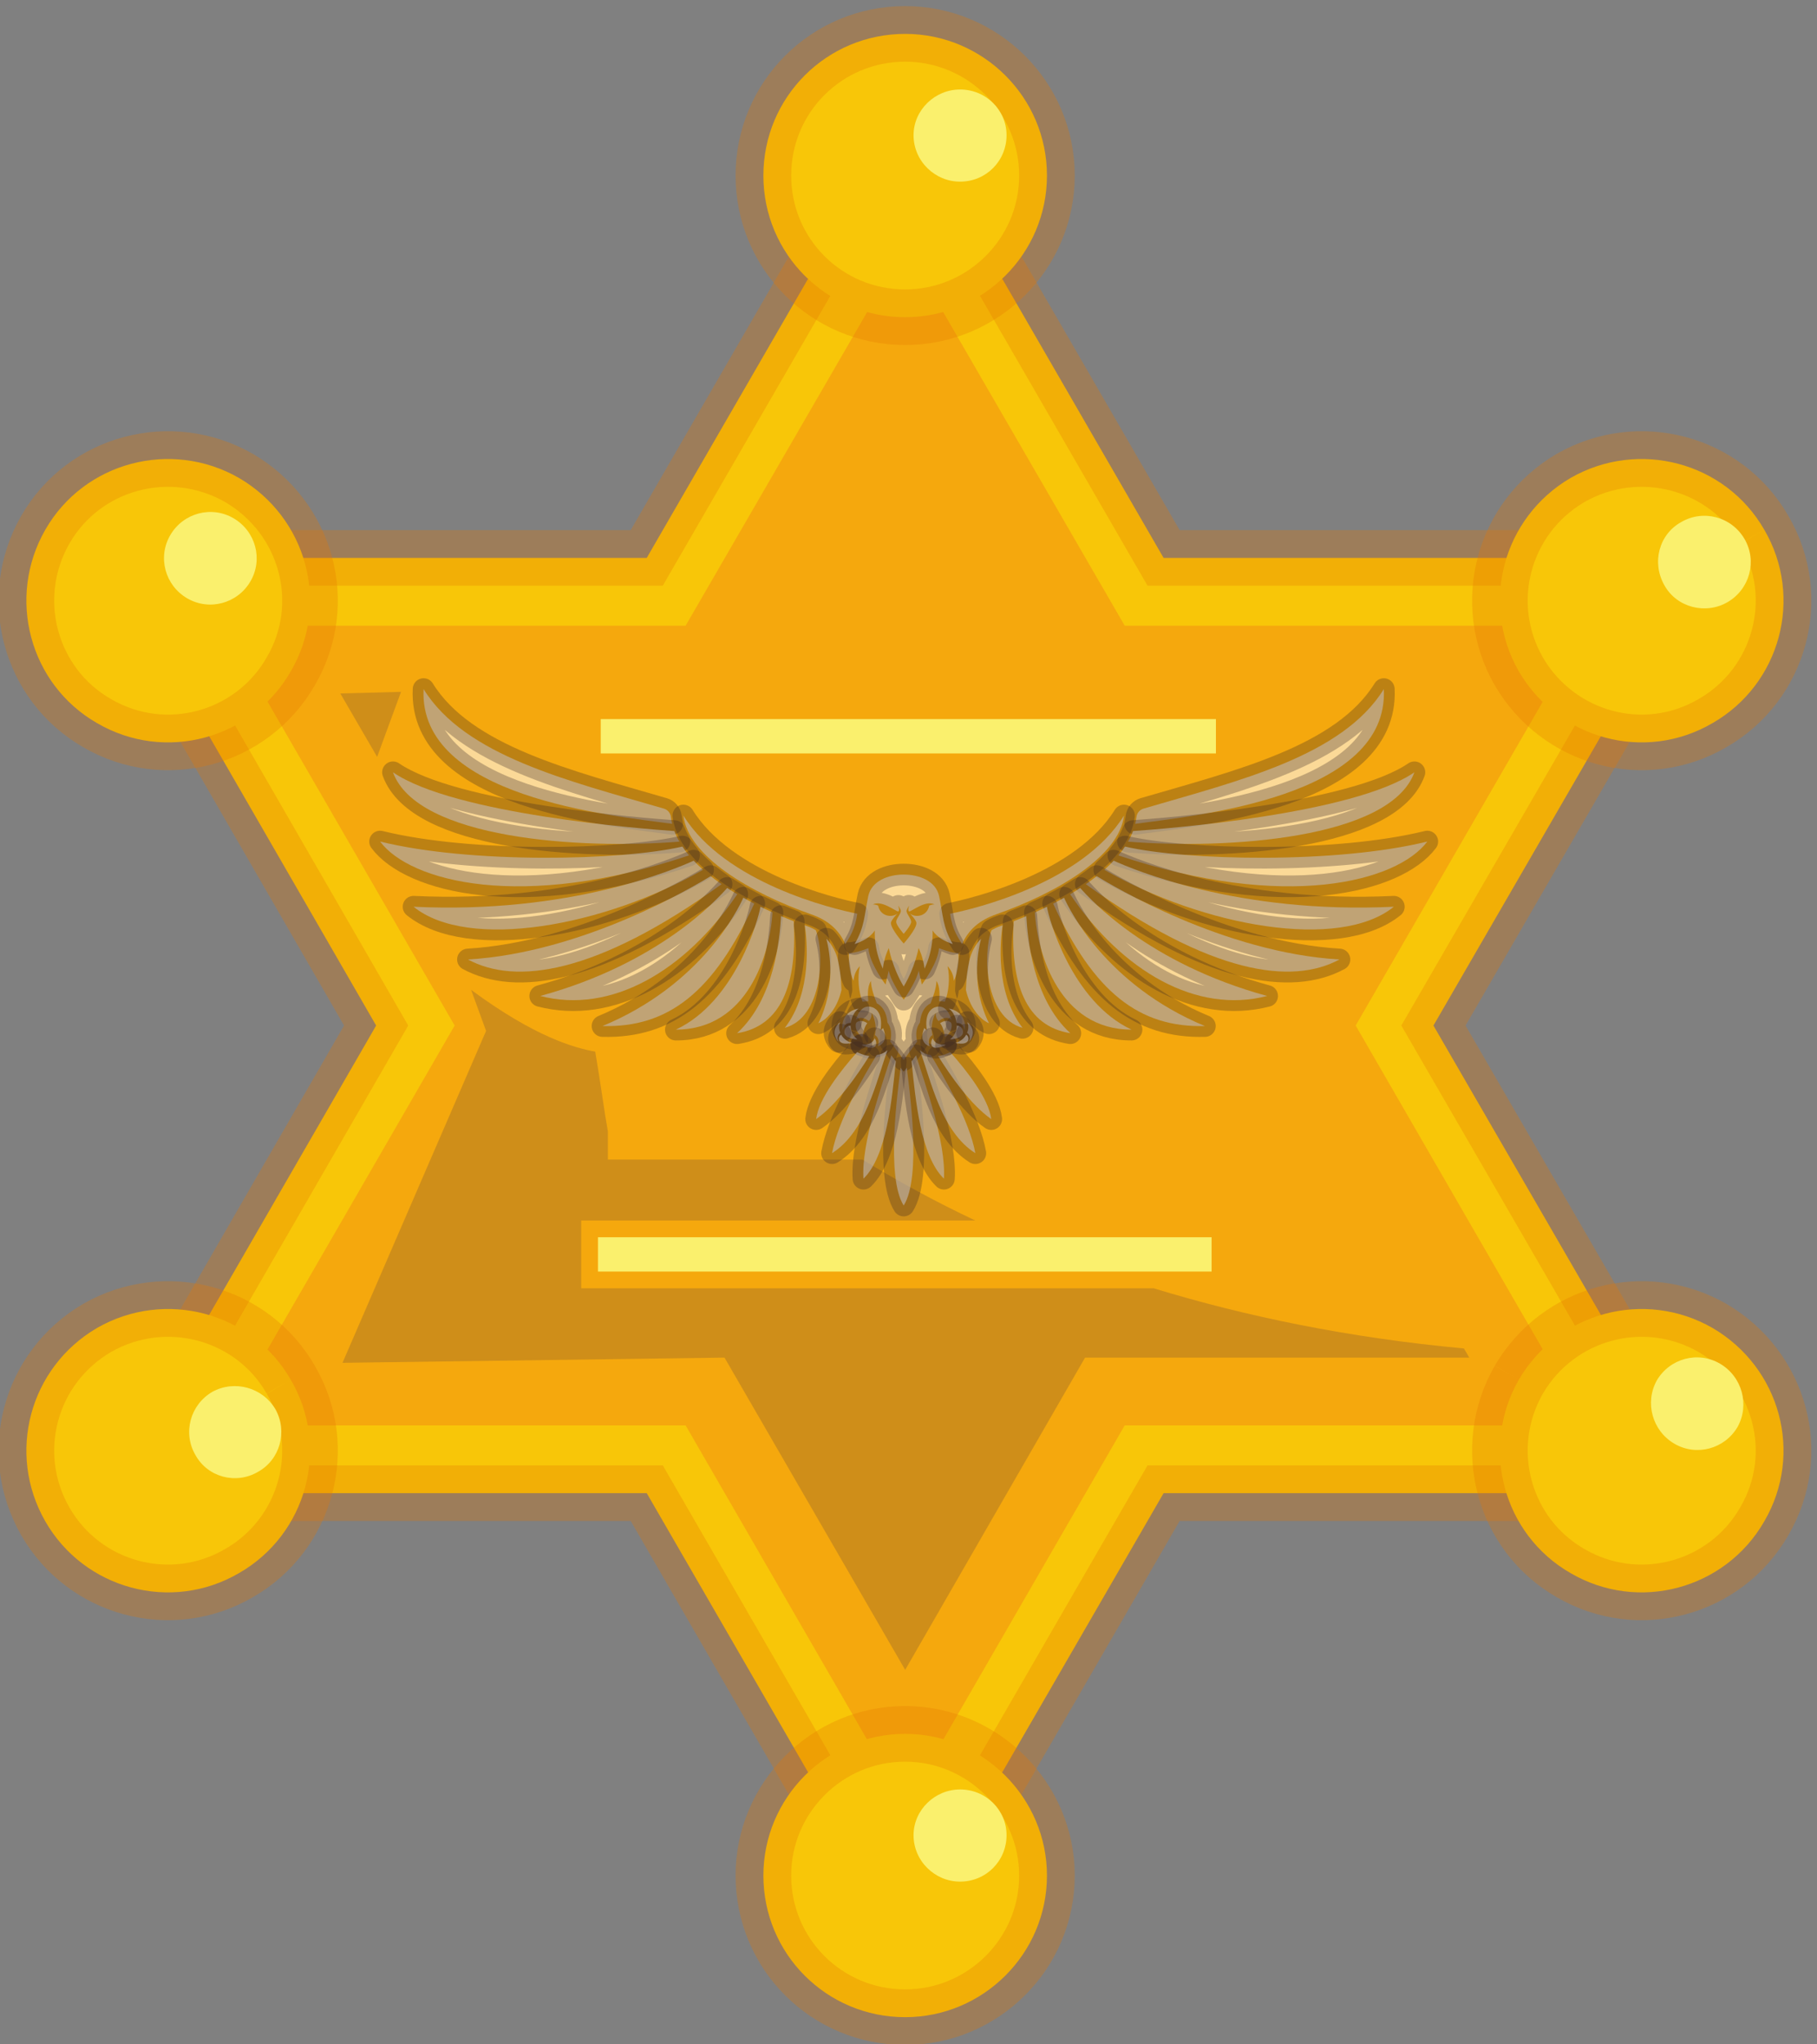 <?xml version="1.0" encoding="UTF-8" standalone="no"?>
<!-- Created with Inkscape (http://www.inkscape.org/) -->

<svg
   viewBox="0 0 4054.52 4560.48"
   sodipodi:docname="svg.svg"
   inkscape:version="1.3 (0e150ed6c4, 2023-07-21)"
   version="1.1"
   id="svg1"
   xmlns:inkscape="http://www.inkscape.org/namespaces/inkscape"
   xmlns:sodipodi="http://sodipodi.sourceforge.net/DTD/sodipodi-0.dtd"
   xmlns="http://www.w3.org/2000/svg"
   xmlns:svg="http://www.w3.org/2000/svg">
  <rect x="0" y="0" width="4054.52" height="4560.48" fill="#808080" stroke="none"/>
  <defs
     id="defs1" />
  <sodipodi:namedview
     id="namedview1"
     pagecolor="#505050"
     bordercolor="#ffffff"
     borderopacity="1"
     inkscape:showpageshadow="0"
     inkscape:pageopacity="0"
     inkscape:pagecheckerboard="1"
     inkscape:deskcolor="#d1d1d1"
     inkscape:zoom="0.12930383"
     inkscape:cx="-1326.3335"
     inkscape:cy="1024.7183"
     inkscape:window-width="3440"
     inkscape:window-height="1369"
     inkscape:window-x="0"
     inkscape:window-y="0"
     inkscape:window-maximized="1"
     inkscape:current-layer="group-R5">
    <inkscape:page
       x="0"
       y="0"
       inkscape:label="1"
       id="page1"
       width="4054.521"
       height="4560.48"
       margin="0"
       bleed="0" />
  </sodipodi:namedview>
  <g
     id="g1"
     inkscape:groupmode="layer"
     inkscape:label="1"
     transform="translate(-1138.92,-883.327)">
    <g
       id="group-R5">
      <path
         id="path2"
         d="m 23750,39071.8 4335.6,-7500 h 9067.7 l -4540.2,-7845.1 4540.2,-7845 H 28085.6 L 23750,8381.6 19414.3,15881.7 h -9067.7 l 4527.5,7845 -4527.5,7845.1 h 9067.7 l 4335.7,7500"
         style="fill:#f8c608;fill-opacity:1;fill-rule:evenodd;stroke:#e47a00;stroke-width:932.497;stroke-dasharray:none;stroke-opacity:0.293"
         transform="matrix(0.133,0,0,-0.133,0,6327.133)" />
      <path
         id="path3"
         d="m 23750,36797.5 -3683.4,-6362.9 h -7750.4 l 3875.2,-6707.9 -3875.2,-6707.9 h 7750.4 l 3683.4,-6375.7 3683.3,6375.7 h 7750.5 l -3875.3,6707.9 3875.3,6707.9 H 27433.3 L 23750,36797.5"
         style="fill:#f5a80d;fill-opacity:1;fill-rule:evenodd;stroke:none"
         transform="matrix(0.133,0,0,-0.133,0,6327.133)" />
      <path
         id="path5"
         d="m 33124.6,18309.3 c -1931.2,178.9 -3657.7,536.6 -5205.3,1009.4 h -9604.8 v 1137.2 h 6612.1 c -677.8,319.4 -1304.5,664.3 -1892.8,1022.1 h -2967.2 -89.5 -1215 v 472.7 c -55.916,305.798 -127,841.183 -211.991,1338.289 -345.846,61.761 -1006.487,242.056 -2082.528,1036.259 l 251.018,-688.695 L 14309.608,18068.404 20718.9,18156 23750,12917.4 26768.3,18156 h 6445.9 l -89.6,153.3 M 15291.534,29324.456 14273,29297.5 l 617.714,-1063.936"
         style="fill:#cf8e19;fill-opacity:1;fill-rule:nonzero;stroke:none"
         sodipodi:nodetypes="cccccccccccccccccccccc"
         transform="matrix(0.133,0,0,-0.133,0,6327.133)" />
      <path
         id="path9"
         d="m 18595.8,19599.8 h 10295.5 v 575 H 18595.8 v -575"
         style="fill:#faf06d;fill-opacity:1;fill-rule:nonzero;stroke:none"
         transform="matrix(0.133,0,0,-0.133,0,6327.133)" />
      <path
         id="path11"
         d="m 2479.44,2564.397 h 1372.733 v -76.653 H 2479.44 v 76.653"
         style="fill:#faf06d;fill-opacity:1;fill-rule:nonzero;stroke:none;stroke-width:0.133" />
      <path
         id="path15"
         d="m 23750,40362.3 c 1304.5,0 2378.8,-1060.5 2378.8,-2376.5 0,-1316 -1074.3,-2376.5 -2378.8,-2376.5 -1317.4,0 -2378.9,1060.5 -2378.9,2376.5 0,1316 1061.5,2376.5 2378.9,2376.5 v 0"
         style="fill:#f8c608;fill-opacity:1;fill-rule:evenodd;stroke:#e47a00;stroke-width:932.497;stroke-dasharray:none;stroke-opacity:0.293"
         transform="matrix(0.133,0,0,-0.133,0,6327.133)" />
      <path
         id="path16"
         d="m 24670.8,39429.6 c 434.9,0 780.2,-345 780.2,-766.6 0,-434.4 -345.3,-779.4 -780.2,-779.4 -422,0 -780.2,345 -780.2,779.4 0,421.6 358.2,766.6 780.2,766.6 v 0"
         style="fill:#faf06d;fill-opacity:1;fill-rule:evenodd;stroke:none"
         transform="matrix(0.133,0,0,-0.133,0,6327.133)" />
      <path
         id="path17"
         d="m 23750,11844.2 c 1304.5,0 2378.8,-1073.3 2378.8,-2376.5 0,-1316 -1074.3,-2376.5 -2378.8,-2376.5 -1317.4,0 -2378.9,1060.5 -2378.9,2376.5 0,1303.2 1061.5,2376.5 2378.9,2376.5 v 0"
         style="fill:#f8c608;fill-opacity:1;fill-rule:evenodd;stroke:#e47a00;stroke-width:932.497;stroke-dasharray:none;stroke-opacity:0.293"
         transform="matrix(0.133,0,0,-0.133,0,6327.133)" />
      <path
         id="path18"
         d="m 24670.8,10911.5 c 434.9,0 780.2,-345 780.2,-766.7 0,-434.4 -345.3,-779.4 -780.2,-779.4 -422,0 -780.2,345 -780.2,779.4 0,421.7 358.2,766.7 780.2,766.7 v 0"
         style="fill:#faf06d;fill-opacity:1;fill-rule:evenodd;stroke:none"
         transform="matrix(0.133,0,0,-0.133,0,6327.133)" />
      <path
         id="path19"
         d="m 38163.7,32044.5 c 665,-1137.1 268.6,-2593.7 -869.7,-3245.3 -1138.3,-664.4 -2583.5,-268.3 -3248.5,868.8 -652.3,1137.1 -268.6,2580.9 869.6,3245.3 1138.3,651.7 2596.3,268.4 3248.6,-868.8 v 0"
         style="fill:#f8c608;fill-opacity:1;fill-rule:evenodd;stroke:#e47a00;stroke-width:932.497;stroke-dasharray:none;stroke-opacity:0.293"
         transform="matrix(0.133,0,0,-0.133,0,6327.133)" />
      <path
         id="path20"
         d="m 37831.1,31891.2 c 217.5,-370.5 89.6,-843.3 -281.3,-1060.5 -370.9,-217.2 -856.9,-89.4 -1061.5,281.1 -217.5,383.3 -89.6,856.1 281.3,1060.5 370.9,217.2 844.1,89.5 1061.5,-281.1 v 0"
         style="fill:#faf06d;fill-opacity:1;fill-rule:evenodd;stroke:none"
         transform="matrix(0.133,0,0,-0.133,0,6327.133)" />
      <path
         id="path21"
         d="m 13441.7,17785.4 c 665,-1137.1 268.6,-2593.7 -869.7,-3245.3 -1138.3,-664.4 -2596.26,-268.3 -3248.53,868.8 -652.22,1137.2 -268.58,2581 869.73,3245.4 1138.2,651.6 2596.2,268.3 3248.5,-868.9 v 0"
         style="fill:#f8c608;fill-opacity:1;fill-rule:evenodd;stroke:#e47a00;stroke-width:932.497;stroke-dasharray:none;stroke-opacity:0.293"
         transform="matrix(0.133,0,0,-0.133,0,6327.133)" />
      <path
         id="path22"
         d="m 13185.9,17287.1 c 204.6,-370.5 76.7,-843.2 -294.2,-1047.7 -370.9,-217.2 -844,-89.4 -1048.7,281.1 -217.4,370.6 -89.5,843.3 281.4,1060.5 370.9,204.4 844,76.7 1061.5,-293.9 v 0"
         style="fill:#faf06d;fill-opacity:1;fill-rule:evenodd;stroke:none"
         transform="matrix(0.133,0,0,-0.133,0,6327.133)" />
      <path
         id="path23"
         d="m 9323.47,32044.5 c -652.22,-1137.1 -268.58,-2593.7 869.73,-3245.3 1138.2,-664.4 2596.2,-268.3 3248.5,868.8 665,1137.1 268.6,2580.9 -869.7,3245.3 -1138.3,651.7 -2596.26,268.4 -3248.53,-868.8 v 0"
         style="fill:#f8c608;fill-opacity:1;fill-rule:evenodd;stroke:#e47a00;stroke-width:932.497;stroke-dasharray:none;stroke-opacity:0.293"
         transform="matrix(0.133,0,0,-0.133,0,6327.133)" />
      <path
         id="path24"
         d="m 11421,31955.1 c -217.5,-370.5 -89.6,-843.3 281.3,-1060.5 370.9,-217.2 844.1,-89.5 1061.5,281.1 217.5,370.5 89.6,843.2 -281.3,1060.5 -370.9,217.2 -844.1,89.4 -1061.5,-281.1 v 0"
         style="fill:#faf06d;fill-opacity:1;fill-rule:evenodd;stroke:none"
         transform="matrix(0.133,0,0,-0.133,0,6327.133)" />
      <path
         id="path25"
         d="m 34045.5,17785.4 c -652.3,-1137.1 -268.6,-2593.7 869.6,-3245.3 1138.3,-664.4 2596.3,-268.3 3248.6,868.8 665,1137.2 268.6,2581 -869.7,3245.4 -1138.3,651.6 -2583.5,268.3 -3248.5,-868.9 v 0"
         style="fill:#f8c608;fill-opacity:1;fill-rule:evenodd;stroke:#e47a00;stroke-width:932.497;stroke-dasharray:none;stroke-opacity:0.293"
         transform="matrix(0.133,0,0,-0.133,0,6327.133)" />
      <path
         id="path26"
         d="m 36360.4,17772.7 c -204.7,-370.6 -76.8,-843.3 294.1,-1060.5 370.9,-217.3 844.1,-89.5 1061.5,281.1 204.7,370.5 76.8,843.3 -294.1,1060.5 -370.9,217.2 -844.1,89.4 -1061.5,-281.1 v 0"
         style="fill:#faf06d;fill-opacity:1;fill-rule:evenodd;stroke:none"
         transform="matrix(0.133,0,0,-0.133,0,6327.133)" />
      <g
         id="g51"
         transform="matrix(1.107,0,0,1.107,1609.532,1443.267)"
         style="fill:#ffffff;fill-opacity:0.567;stroke:#342525;stroke-width:43.747;stroke-linecap:round;stroke-linejoin:round;stroke-miterlimit:0.2;stroke-dasharray:none;stroke-opacity:0.293;paint-order:markers stroke fill">
        <path
           id="path3-3"
           d="m 11260.2,9991.6 c -6.7,89 -39.2,162.8 -95.4,222.6 39.6,-171.8 18.7,-397.5 -41.4,-538.6 0,0 -37.1,9.2 -88,7.1 9.3,73 18.8,220.2 -38.7,307 -1.6,-102.6 -50.7,-243.6 -89.3,-339.2 -75.6,-39 -145.8,-121.8 -161.5,-291.5 -55.2,-74.2 -68.6,-166.9 -42.9,-288 l -203,-279.3 -203,279.3 c 25.7,121.1 12.3,213.8 -42.9,288 -15.7,169.7 -85.9,252.5 -161.5,291.5 -38.6,95.6 -87.7,236.6 -89.3,339.2 -57.47,-86.8 -47.98,-234 -38.74,-307 -50.88,2.1 -87.96,-7.1 -87.96,-7.1 -60.11,141.1 -80.99,366.8 -41.38,538.6 -56.19,-59.8 -88.71,-133.6 -95.42,-222.6 -90.86,191.1 -69.22,421.6 -69.22,421.6 101.11,-4.2 294.23,73.3 294.23,73.3 18.35,-235.9 260.49,-550.5 260.49,-550.5 0,0 29.1,134.4 47.3,209.7 41.8,-180.9 227.4,-438.8 227.4,-438.8 0,0 185.7,257.9 227.4,438.8 18.2,-75.3 47.3,-209.7 47.3,-209.7 0,0 242.1,314.6 260.5,550.5 0,0 193.1,-77.5 294.2,-73.3 0,0 21.7,-230.5 -69.2,-421.6"
           style="fill:#ffffff;fill-opacity:0.567;fill-rule:nonzero;stroke:#342525;stroke-width:328.101;stroke-linecap:round;stroke-linejoin:round;stroke-miterlimit:0.2;stroke-dasharray:none;stroke-opacity:0.293;paint-order:markers stroke fill"
           transform="matrix(0.133,0,0,-0.133,0,2800)" />
        <path
           id="path4"
           d="m 11384.8,10549.2 c -53.4,88.4 -149.9,216.3 -180.8,460.1 365.7,71.7 2000.6,463 2635.2,1488.1 -73.5,-619.7 -1021,-1176.2 -1939.7,-1498.2 -239.4,-83.9 -413.6,-223.7 -514.7,-450"
           style="fill:#ffffff;fill-opacity:0.567;fill-rule:nonzero;stroke:#342525;stroke-width:328.101;stroke-linecap:round;stroke-linejoin:round;stroke-miterlimit:0.2;stroke-dasharray:none;stroke-opacity:0.293;paint-order:markers stroke fill"
           transform="matrix(0.133,0,0,-0.133,0,2800)" />
        <path
           id="path5-5"
           d="m 7160.79,12497.4 c 634.66,-1025.1 2269.46,-1416.4 2635.2,-1488.1 -30.88,-243.8 -127.39,-371.7 -180.79,-460.1 -101.12,226.3 -275.3,366.1 -514.74,450 -918.64,322 -1866.14,878.5 -1939.67,1498.2"
           style="fill:#ffffff;fill-opacity:0.567;fill-rule:nonzero;stroke:#342525;stroke-width:328.101;stroke-linecap:round;stroke-linejoin:round;stroke-miterlimit:0.2;stroke-dasharray:none;stroke-opacity:0.293;paint-order:markers stroke fill"
           transform="matrix(0.133,0,0,-0.133,0,2800)" />
        <path
           id="path6"
           d="m 10887.3,11132.7 c -32.6,-164.7 -209.8,-190.5 -293.8,-119.5 5.8,-6 98.5,-102.2 99.6,-145 2.2,-91.4 -193.1,-311.2 -193.1,-311.2 0,0 -195.4,219.8 -193.1,311.2 1,42.8 93.7,139 99.6,145 -84,-71 -261.4,-45.2 -293.9,119.5 0,0 -41,18.7 -78.7,17 133.1,69.9 346.6,-107.1 380.3,-105.7 34,1.3 0.1,90.2 6.2,85.3 0,0 38.5,-58.9 36.6,-82.1 -3.7,-45.9 -71.3,-114 -70.5,-161.1 0.7,-53.6 113.5,-182 113.5,-182 0,0 112.8,128.4 113.5,182 0.7,47.1 -66.9,115.2 -70.6,161.1 -1.9,23.2 36.6,82.1 36.6,82.1 6,4.9 -27.8,-84 6.3,-85.3 33.6,-1.4 247,175.6 380.2,105.7 -37.6,1.7 -78.7,-17 -78.7,-17 z m 356.5,-583.5 c -156.5,266.2 -144.7,435.6 -207.4,727.8 -48.9,227.9 -301,325.6 -536.4,325.6 -235.5,0 -487.7,-97.7 -536.58,-325.6 -62.62,-292.2 -50.9,-461.6 -207.4,-727.8 129.98,44.5 240.43,105.6 306.38,205.1 0,0 -23,-268.1 121.5,-577.3 21.3,179.2 90,311 90,311 0,0 55.7,-298.5 226.1,-581.8 170.3,283.3 225.9,581.8 225.9,581.8 0,0 68.8,-131.8 90.1,-311 144.4,309.2 121.5,577.3 121.5,577.3 65.9,-99.5 176.4,-160.6 306.3,-205.1"
           style="fill:#ffffff;fill-opacity:0.567;fill-rule:nonzero;stroke:#342525;stroke-width:328.101;stroke-linecap:round;stroke-linejoin:round;stroke-miterlimit:0.2;stroke-dasharray:none;stroke-opacity:0.293;paint-order:markers stroke fill"
           transform="matrix(0.133,0,0,-0.133,0,2800)" />
        <path
           id="path7"
           d="m 14008.9,12371.2 c 8.4,34.4 14.6,69.1 18.7,103.8 7.2,59.9 49.3,109.9 107.3,126.9 1440.6,421.5 3014.9,796.5 3641.9,1811.4 80.6,-1640.2 -2847.5,-1916 -3767.9,-2042.1"
           style="fill:#ffffff;fill-opacity:0.567;fill-rule:nonzero;stroke:#342525;stroke-width:328.101;stroke-linecap:round;stroke-linejoin:round;stroke-miterlimit:0.2;stroke-dasharray:none;stroke-opacity:0.293;paint-order:markers stroke fill"
           transform="matrix(0.133,0,0,-0.133,0,2800)" />
        <path
           id="path8"
           d="m 13900,12101.3 c 30.2,53.3 55.4,106.6 75.4,160.4 477.1,32.8 3337.9,253.8 4265,890.6 -367.1,-1012.6 -2850.1,-1171.6 -4340.4,-1051"
           style="fill:#ffffff;fill-opacity:0.567;fill-rule:nonzero;stroke:#342525;stroke-width:328.101;stroke-linecap:round;stroke-linejoin:round;stroke-miterlimit:0.2;stroke-dasharray:none;stroke-opacity:0.293;paint-order:markers stroke fill"
           transform="matrix(0.133,0,0,-0.133,0,2800)" />
        <path
           id="path9-6"
           d="m 18435.7,12102.8 c -451.8,-605.2 -2139.6,-1062.2 -4682,-210.1 37.2,44.4 70.6,89.1 100.4,134 923.4,-214.1 3206.7,-263.2 4581.6,76.1"
           style="fill:#ffffff;fill-opacity:0.567;fill-rule:nonzero;stroke:#342525;stroke-width:328.101;stroke-linecap:round;stroke-linejoin:round;stroke-miterlimit:0.2;stroke-dasharray:none;stroke-opacity:0.293;paint-order:markers stroke fill"
           transform="matrix(0.133,0,0,-0.133,0,2800)" />
        <path
           id="path10"
           d="m 17928.6,11114.9 c -824.3,-669.1 -2884.6,-301.4 -4388.2,560 51.4,45.6 98.9,91.5 142.3,137.7 288,-129.3 1873.1,-812.2 4245.9,-697.7"
           style="fill:#ffffff;fill-opacity:0.567;fill-rule:nonzero;stroke:#342525;stroke-width:328.101;stroke-linecap:round;stroke-linejoin:round;stroke-miterlimit:0.2;stroke-dasharray:none;stroke-opacity:0.293;paint-order:markers stroke fill"
           transform="matrix(0.133,0,0,-0.133,0,2800)" />
        <path
           id="path11-2"
           d="m 13425,11578.5 c 225.4,-139.5 1931.2,-1161.8 3679.3,-1262.9 -718,-388.5 -1941,-231.6 -3844.1,1141.1 12.1,8.4 24.1,16.9 36.1,25.4 44.9,32 87.8,64.1 128.7,96.4"
           style="fill:#ffffff;fill-opacity:0.567;fill-rule:nonzero;stroke:#342525;stroke-width:328.101;stroke-linecap:round;stroke-linejoin:round;stroke-miterlimit:0.2;stroke-dasharray:none;stroke-opacity:0.293;paint-order:markers stroke fill"
           transform="matrix(0.133,0,0,-0.133,0,2800)" />
        <path
           id="path12"
           d="m 16008.6,9762.5 c -1068.4,-276.7 -2191.1,368.8 -2986.4,1541.9 51.6,30.5 102.7,62.2 153.1,95.1 148.5,-168.1 1027.3,-1143.5 2833.3,-1637"
           style="fill:#ffffff;fill-opacity:0.567;fill-rule:nonzero;stroke:#342525;stroke-width:328.101;stroke-linecap:round;stroke-linejoin:round;stroke-miterlimit:0.2;stroke-dasharray:none;stroke-opacity:0.293;paint-order:markers stroke fill"
           transform="matrix(0.133,0,0,-0.133,0,2800)" />
        <path
           id="path13"
           d="m 15064.9,9306.9 c -993.7,-27 -1686.3,512.8 -2299.9,1855.4 55.2,28.3 110.6,58 165.7,89.2 71.2,-160.9 628.6,-1319.7 2134.2,-1944.6"
           style="fill:#ffffff;fill-opacity:0.567;fill-rule:nonzero;stroke:#342525;stroke-width:328.101;stroke-linecap:round;stroke-linejoin:round;stroke-miterlimit:0.2;stroke-dasharray:none;stroke-opacity:0.293;paint-order:markers stroke fill"
           transform="matrix(0.133,0,0,-0.133,0,2800)" />
        <path
           id="path14"
           d="m 13953.1,9252.6 c -1090.2,0 -1428.9,1148.3 -1464.6,1776.9 59.9,26.7 120.9,55.2 182.4,85.4 26.8,-176 376.4,-1439.2 1282.2,-1862.3"
           style="fill:#ffffff;fill-opacity:0.567;fill-rule:nonzero;stroke:#342525;stroke-width:328.101;stroke-linecap:round;stroke-linejoin:round;stroke-miterlimit:0.2;stroke-dasharray:none;stroke-opacity:0.293;paint-order:markers stroke fill"
           transform="matrix(0.133,0,0,-0.133,0,2800)" />
        <path
           id="path15-9"
           d="m 13025.6,9198.4 c -674.3,106.1 -912.9,751 -858.3,1697.2 61.4,23.7 125.4,49.4 191.2,77.3 20,-328.4 93.6,-1249.8 667.1,-1774.5"
           style="fill:#ffffff;fill-opacity:0.567;fill-rule:nonzero;stroke:#342525;stroke-width:328.101;stroke-linecap:round;stroke-linejoin:round;stroke-miterlimit:0.2;stroke-dasharray:none;stroke-opacity:0.293;paint-order:markers stroke fill"
           transform="matrix(0.133,0,0,-0.133,0,2800)" />
        <path
           id="path16-1"
           d="m 12301.6,9279.8 c -575.1,159.8 -605.9,1125.7 -470,1479.4 41,24.4 84.8,44.9 130.7,61 12.2,4.3 24.6,8.6 37.1,13 -33,-211.5 -121.2,-1005.6 302.2,-1553.4"
           style="fill:#ffffff;fill-opacity:0.567;fill-rule:nonzero;stroke:#342525;stroke-width:328.101;stroke-linecap:round;stroke-linejoin:round;stroke-miterlimit:0.2;stroke-dasharray:none;stroke-opacity:0.293;paint-order:markers stroke fill"
           transform="matrix(0.133,0,0,-0.133,0,2800)" />
        <path
           id="path17-2"
           d="m 3223.24,14413.3 c 626.99,-1014.9 2201.22,-1389.9 3641.9,-1811.4 57.95,-17 100.08,-67 107.21,-126.9 4.18,-34.7 10.38,-69.4 18.73,-103.8 -920.41,126.1 -3848.45,401.9 -3767.84,2042.1"
           style="fill:#ffffff;fill-opacity:0.567;fill-rule:nonzero;stroke:#342525;stroke-width:328.101;stroke-linecap:round;stroke-linejoin:round;stroke-miterlimit:0.2;stroke-dasharray:none;stroke-opacity:0.293;paint-order:markers stroke fill"
           transform="matrix(0.133,0,0,-0.133,0,2800)" />
        <path
           id="path18-7"
           d="m 2759.56,13152.3 c 927.12,-636.8 3787.96,-857.8 4265.06,-890.6 19.99,-53.8 45.18,-107.1 75.43,-160.4 -1490.39,-120.6 -3973.37,38.4 -4340.49,1051"
           style="fill:#ffffff;fill-opacity:0.567;fill-rule:nonzero;stroke:#342525;stroke-width:328.101;stroke-linecap:round;stroke-linejoin:round;stroke-miterlimit:0.2;stroke-dasharray:none;stroke-opacity:0.293;paint-order:markers stroke fill"
           transform="matrix(0.133,0,0,-0.133,0,2800)" />
        <path
           id="path19-0"
           d="m 2564.29,12102.8 c 1374.88,-339.3 3658.24,-290.2 4581.57,-76.1 29.87,-44.9 63.28,-89.6 100.48,-134 -2542.43,-852.1 -4230.26,-395.1 -4682.05,210.1"
           style="fill:#ffffff;fill-opacity:0.567;fill-rule:nonzero;stroke:#342525;stroke-width:328.101;stroke-linecap:round;stroke-linejoin:round;stroke-miterlimit:0.2;stroke-dasharray:none;stroke-opacity:0.293;paint-order:markers stroke fill"
           transform="matrix(0.133,0,0,-0.133,0,2800)" />
        <path
           id="path20-9"
           d="m 3071.38,11114.9 c 2372.86,-114.5 3957.92,568.4 4245.96,697.7 43.4,-46.2 90.86,-92.1 142.24,-137.7 -1503.56,-861.4 -3563.84,-1229.1 -4388.2,-560"
           style="fill:#ffffff;fill-opacity:0.567;fill-rule:nonzero;stroke:#342525;stroke-width:328.101;stroke-linecap:round;stroke-linejoin:round;stroke-miterlimit:0.2;stroke-dasharray:none;stroke-opacity:0.293;paint-order:markers stroke fill"
           transform="matrix(0.133,0,0,-0.133,0,2800)" />
        <path
           id="path21-3"
           d="M 7739.77,11456.7 C 5836.67,10084 4613.67,9927.1 3895.74,10315.6 5643.81,10416.7 7349.61,11439 7575,11578.5 c 40.87,-32.3 83.77,-64.4 128.7,-96.4 12.02,-8.5 24.04,-17 36.07,-25.4"
           style="fill:#ffffff;fill-opacity:0.567;fill-rule:nonzero;stroke:#342525;stroke-width:328.101;stroke-linecap:round;stroke-linejoin:round;stroke-miterlimit:0.2;stroke-dasharray:none;stroke-opacity:0.293;paint-order:markers stroke fill"
           transform="matrix(0.133,0,0,-0.133,0,2800)" />
        <path
           id="path22-6"
           d="m 4991.36,9762.5 c 1806.08,493.5 2684.88,1468.9 2833.32,1637 50.37,-32.9 101.5,-64.6 153.13,-95.1 C 7182.52,10131.3 6059.82,9485.8 4991.36,9762.5"
           style="fill:#ffffff;fill-opacity:0.567;fill-rule:nonzero;stroke:#342525;stroke-width:328.101;stroke-linecap:round;stroke-linejoin:round;stroke-miterlimit:0.2;stroke-dasharray:none;stroke-opacity:0.293;paint-order:markers stroke fill"
           transform="matrix(0.133,0,0,-0.133,0,2800)" />
        <path
           id="path23-0"
           d="m 5935.13,9306.9 c 1505.6,624.9 2062.93,1783.7 2134.18,1944.6 55.05,-31.2 110.48,-60.9 165.66,-89.2 C 7621.44,9819.7 6928.82,9279.9 5935.13,9306.9"
           style="fill:#ffffff;fill-opacity:0.567;fill-rule:nonzero;stroke:#342525;stroke-width:328.101;stroke-linecap:round;stroke-linejoin:round;stroke-miterlimit:0.2;stroke-dasharray:none;stroke-opacity:0.293;paint-order:markers stroke fill"
           transform="matrix(0.133,0,0,-0.133,0,2800)" />
        <path
           id="path24-6"
           d="m 8511.48,11029.5 c -35.68,-628.6 -374.39,-1776.9 -1464.55,-1776.9 905.76,423.1 1255.36,1686.3 1282.19,1862.3 61.51,-30.2 122.51,-58.7 182.36,-85.4"
           style="fill:#ffffff;fill-opacity:0.567;fill-rule:nonzero;stroke:#342525;stroke-width:328.101;stroke-linecap:round;stroke-linejoin:round;stroke-miterlimit:0.2;stroke-dasharray:none;stroke-opacity:0.293;paint-order:markers stroke fill"
           transform="matrix(0.133,0,0,-0.133,0,2800)" />
        <path
           id="path25-2"
           d="m 7974.39,9198.4 c 573.54,524.7 647.11,1446.1 667.07,1774.5 65.8,-27.9 129.83,-53.6 191.22,-77.3 54.66,-946.2 -184.01,-1591.1 -858.29,-1697.2"
           style="fill:#ffffff;fill-opacity:0.567;fill-rule:nonzero;stroke:#342525;stroke-width:328.101;stroke-linecap:round;stroke-linejoin:round;stroke-miterlimit:0.2;stroke-dasharray:none;stroke-opacity:0.293;paint-order:markers stroke fill"
           transform="matrix(0.133,0,0,-0.133,0,2800)" />
        <path
           id="path26-6"
           d="m 8698.4,9279.8 c 423.45,547.8 335.24,1341.9 302.21,1553.4 12.53,-4.4 24.93,-8.7 37.08,-13 45.94,-16.1 89.72,-36.6 130.73,-61 135.92,-353.7 105.04,-1319.6 -470.02,-1479.4"
           style="fill:#ffffff;fill-opacity:0.567;fill-rule:nonzero;stroke:#342525;stroke-width:328.101;stroke-linecap:round;stroke-linejoin:round;stroke-miterlimit:0.2;stroke-dasharray:none;stroke-opacity:0.293;paint-order:markers stroke fill"
           transform="matrix(0.133,0,0,-0.133,0,2800)" />
        <path
           id="path27"
           d="m 11671.9,10630.7 c -55.6,-217.1 -144.4,-747.4 121.2,-1281.8 -155.1,68.1 -294,257.1 -350,504.5 l 6.7,128.4 c 4.7,88.9 19.2,192.3 43.3,307.4 26.9,129.2 89.9,246.9 178.8,341.5"
           style="fill:#ffffff;fill-opacity:0.567;fill-rule:nonzero;stroke:#342525;stroke-width:328.101;stroke-linecap:round;stroke-linejoin:round;stroke-miterlimit:0.2;stroke-dasharray:none;stroke-opacity:0.293;paint-order:markers stroke fill"
           transform="matrix(0.133,0,0,-0.133,0,2800)" />
        <path
           id="path28"
           d="m 10546.8,8675.3 c 38.5,-324 229.4,-1649.1 -46.8,-2088.6 -276.2,439.5 -85.3,1764.6 -46.8,2088.6 l 46.8,-62.7 46.8,62.7"
           style="fill:#ffffff;fill-opacity:0.567;fill-rule:nonzero;stroke:#342525;stroke-width:328.101;stroke-linecap:round;stroke-linejoin:round;stroke-miterlimit:0.2;stroke-dasharray:none;stroke-opacity:0.293;paint-order:markers stroke fill"
           transform="matrix(0.133,0,0,-0.133,0,2800)" />
        <path
           id="path29"
           d="m 10686.9,8862.9 c 135.7,-432.3 457.5,-1321.6 422.8,-1869.3 -353.6,343 -432.2,1201.8 -490.2,1779 l 67.4,90.3"
           style="fill:#ffffff;fill-opacity:0.567;fill-rule:nonzero;stroke:#342525;stroke-width:328.101;stroke-linecap:round;stroke-linejoin:round;stroke-miterlimit:0.2;stroke-dasharray:none;stroke-opacity:0.293;paint-order:markers stroke fill"
           transform="matrix(0.133,0,0,-0.133,0,2800)" />
        <path
           id="path30"
           d="m 10912.7,8864.1 c 190.6,-310.9 587.2,-999.9 673,-1484 -508.2,321.2 -666.9,1075.2 -839.8,1560.9 48.7,-44.4 101,-59.9 114.5,-63.1 9.8,-2.6 19.5,-3.7 29.4,-3.8 6.9,-3.7 14.5,-7.1 22.9,-10"
           style="fill:#ffffff;fill-opacity:0.567;fill-rule:nonzero;stroke:#342525;stroke-width:328.101;stroke-linecap:round;stroke-linejoin:round;stroke-miterlimit:0.2;stroke-dasharray:none;stroke-opacity:0.293;paint-order:markers stroke fill"
           transform="matrix(0.133,0,0,-0.133,0,2800)" />
        <path
           id="path31"
           d="m 9206.89,9348.9 c 265.63,534.4 176.79,1064.7 121.24,1281.8 88.83,-94.6 151.86,-212.3 178.81,-341.5 24.05,-115.1 38.6,-218.5 43.28,-307.4 l 6.71,-128.4 C 9500.87,9606 9362.04,9417 9206.89,9348.9"
           style="fill:#ffffff;fill-opacity:0.567;fill-rule:nonzero;stroke:#342525;stroke-width:328.101;stroke-linecap:round;stroke-linejoin:round;stroke-miterlimit:0.2;stroke-dasharray:none;stroke-opacity:0.293;paint-order:markers stroke fill"
           transform="matrix(0.133,0,0,-0.133,0,2800)" />
        <path
           id="path32"
           d="m 11206,8911.5 c 245.9,-276 583.6,-704.8 621,-1014.8 -316.4,219.3 -629.8,674 -805.1,955.6 58.6,6.2 115.2,28.2 159.7,48 l 0.5,0.2 c 1.9,0.6 3.7,1.3 5.6,2 6.4,2.6 12.5,5.6 18.3,9"
           style="fill:#ffffff;fill-opacity:0.567;fill-rule:nonzero;stroke:#342525;stroke-width:328.101;stroke-linecap:round;stroke-linejoin:round;stroke-miterlimit:0.2;stroke-dasharray:none;stroke-opacity:0.293;paint-order:markers stroke fill"
           transform="matrix(0.133,0,0,-0.133,0,2800)" />
        <path
           id="path33"
           d="m 10380.5,8772.6 c -58,-577.2 -136.6,-1436 -490.23,-1779 -34.67,547.7 287.13,1437 422.83,1869.3 l 67.4,-90.3"
           style="fill:#ffffff;fill-opacity:0.567;fill-rule:nonzero;stroke:#342525;stroke-width:328.101;stroke-linecap:round;stroke-linejoin:round;stroke-miterlimit:0.2;stroke-dasharray:none;stroke-opacity:0.293;paint-order:markers stroke fill"
           transform="matrix(0.133,0,0,-0.133,0,2800)" />
        <path
           id="path34"
           d="m 10891.1,9000.6 c 0,0 -175.3,43.8 -79.2,276.2 l 39.1,-35.2 c 0,0 -57.2,288.3 125.8,350.2 187.5,63.4 247.6,-190 247.6,-190 0,0 -67.9,75.2 -195.5,-19.5 -48,37.1 -43.5,125.2 -43.5,125.2 0,0 -90.6,-157.8 -49.2,-337.6 -52.9,-31.1 -70.3,-94.9 -45.1,-169.3"
           style="fill:#ffffff;fill-opacity:0.567;fill-rule:nonzero;stroke:#342525;stroke-width:328.101;stroke-linecap:round;stroke-linejoin:round;stroke-miterlimit:0.2;stroke-dasharray:none;stroke-opacity:0.293;paint-order:markers stroke fill"
           transform="matrix(0.133,0,0,-0.133,0,2800)" />
        <path
           id="path35"
           d="m 11123.6,9138.8 c -19.5,161.2 -72.4,210.1 -72.4,210.1 0,0 79.9,65.1 157.2,17.6 35,-21.4 31,-152.9 -84.8,-227.7"
           style="fill:#ffffff;fill-opacity:0.567;fill-rule:nonzero;stroke:#342525;stroke-width:328.101;stroke-linecap:round;stroke-linejoin:round;stroke-miterlimit:0.2;stroke-dasharray:none;stroke-opacity:0.293;paint-order:markers stroke fill"
           transform="matrix(0.133,0,0,-0.133,0,2800)" />
        <path
           id="path36"
           d="m 10939.9,9122.1 c 46.9,-119.1 165.7,-86.7 201.1,-101.7 -7.3,-1.3 -146.3,-74.5 -202.7,-27.6 -25.8,21.4 -33,76.4 1.6,129.3"
           style="fill:#ffffff;fill-opacity:0.567;fill-rule:nonzero;stroke:#342525;stroke-width:328.101;stroke-linecap:round;stroke-linejoin:round;stroke-miterlimit:0.2;stroke-dasharray:none;stroke-opacity:0.293;paint-order:markers stroke fill"
           transform="matrix(0.133,0,0,-0.133,0,2800)" />
        <path
           id="path37"
           d="m 11141.3,9020.3 c -0.1,0 -0.2,0 -0.3,0.1 0.3,0 0.4,0 0.3,-0.1"
           style="fill:#ffffff;fill-opacity:0.567;fill-rule:nonzero;stroke:#342525;stroke-width:328.101;stroke-linecap:round;stroke-linejoin:round;stroke-miterlimit:0.2;stroke-dasharray:none;stroke-opacity:0.293;paint-order:markers stroke fill"
           transform="matrix(0.133,0,0,-0.133,0,2800)" />
        <path
           id="path38"
           d="m 11183.6,9572.3 c 227.6,-43.6 266.3,-229.4 237.2,-327.1 -9.6,121.3 -120,108.8 -120,108.8 -23.3,162.7 -117.2,218.3 -117.2,218.3"
           style="fill:#ffffff;fill-opacity:0.567;fill-rule:nonzero;stroke:#342525;stroke-width:328.101;stroke-linecap:round;stroke-linejoin:round;stroke-miterlimit:0.2;stroke-dasharray:none;stroke-opacity:0.293;paint-order:markers stroke fill"
           transform="matrix(0.133,0,0,-0.133,0,2800)" />
        <path
           id="path39"
           d="m 11202.6,9104.3 c 110.1,90.8 103.8,209.3 103.8,209.3 77,-4 100.9,-76.2 90.2,-118.6 -13.8,-55.2 -95.6,-83.7 -194,-90.7"
           style="fill:#ffffff;fill-opacity:0.567;fill-rule:nonzero;stroke:#342525;stroke-width:328.101;stroke-linecap:round;stroke-linejoin:round;stroke-miterlimit:0.2;stroke-dasharray:none;stroke-opacity:0.293;paint-order:markers stroke fill"
           transform="matrix(0.133,0,0,-0.133,0,2800)" />
        <path
           id="path40"
           d="m 11488.8,9069.2 c 0,0 44.7,81.8 -28.4,135.5 40.4,83.2 3.9,161.8 3.9,161.8 173.2,-151.4 24.5,-297.3 24.5,-297.3"
           style="fill:#ffffff;fill-opacity:0.567;fill-rule:nonzero;stroke:#342525;stroke-width:328.101;stroke-linecap:round;stroke-linejoin:round;stroke-miterlimit:0.2;stroke-dasharray:none;stroke-opacity:0.293;paint-order:markers stroke fill"
           transform="matrix(0.133,0,0,-0.133,0,2800)" />
        <path
           id="path41"
           d="m 11285.1,9050 c 125.2,39 161.3,125.9 161.3,125.9 47.3,-26.6 38.7,-80.7 22.4,-100.6 -29.5,-35.8 -77.5,-44.3 -183.7,-25.3"
           style="fill:#ffffff;fill-opacity:0.567;fill-rule:nonzero;stroke:#342525;stroke-width:328.101;stroke-linecap:round;stroke-linejoin:round;stroke-miterlimit:0.2;stroke-dasharray:none;stroke-opacity:0.293;paint-order:markers stroke fill"
           transform="matrix(0.133,0,0,-0.133,0,2800)" />
        <path
           id="path42"
           d="m 10108.9,9000.6 c 25.2,74.4 7.8,138.2 -45.1,169.3 41.4,179.8 -49.2,337.6 -49.2,337.6 0,0 4.5,-88.1 -43.47,-125.2 -127.62,94.7 -195.58,19.5 -195.58,19.5 0,0 60.11,253.4 247.65,190 183,-61.9 125.8,-350.2 125.8,-350.2 l 39.1,35.2 c 96.1,-232.4 -79.2,-276.2 -79.2,-276.2"
           style="fill:#ffffff;fill-opacity:0.567;fill-rule:nonzero;stroke:#342525;stroke-width:328.101;stroke-linecap:round;stroke-linejoin:round;stroke-miterlimit:0.2;stroke-dasharray:none;stroke-opacity:0.293;paint-order:markers stroke fill"
           transform="matrix(0.133,0,0,-0.133,0,2800)" />
        <path
           id="path43"
           d="m 9791.59,9366.5 c 77.35,47.5 157.23,-17.6 157.23,-17.6 0,0 -52.92,-48.9 -72.45,-210.1 -115.79,74.8 -119.8,206.3 -84.78,227.7"
           style="fill:#ffffff;fill-opacity:0.567;fill-rule:nonzero;stroke:#342525;stroke-width:328.101;stroke-linecap:round;stroke-linejoin:round;stroke-miterlimit:0.2;stroke-dasharray:none;stroke-opacity:0.293;paint-order:markers stroke fill"
           transform="matrix(0.133,0,0,-0.133,0,2800)" />
        <path
           id="path44"
           d="m 9858.97,9020.4 c 35.44,15 154.23,-17.4 201.13,101.7 34.6,-52.9 27.4,-107.9 1.6,-129.3 -56.4,-46.9 -195.38,26.3 -202.73,27.6"
           style="fill:#ffffff;fill-opacity:0.567;fill-rule:nonzero;stroke:#342525;stroke-width:328.101;stroke-linecap:round;stroke-linejoin:round;stroke-miterlimit:0.2;stroke-dasharray:none;stroke-opacity:0.293;paint-order:markers stroke fill"
           transform="matrix(0.133,0,0,-0.133,0,2800)" />
        <path
           id="path45"
           d="m 9858.97,9020.4 c -0.1,-0.1 -0.21,-0.1 -0.3,-0.1 -0.06,0.1 0.06,0.1 0.3,0.1"
           style="fill:#ffffff;fill-opacity:0.567;fill-rule:nonzero;stroke:#342525;stroke-width:328.101;stroke-linecap:round;stroke-linejoin:round;stroke-miterlimit:0.2;stroke-dasharray:none;stroke-opacity:0.293;paint-order:markers stroke fill"
           transform="matrix(0.133,0,0,-0.133,0,2800)" />
        <path
           id="path46"
           d="m 9579.18,9245.2 c -29.05,97.7 9.66,283.5 237.27,327.1 0,0 -93.95,-55.6 -117.26,-218.3 0,0 -110.42,12.5 -120.01,-108.8"
           style="fill:#ffffff;fill-opacity:0.567;fill-rule:nonzero;stroke:#342525;stroke-width:328.101;stroke-linecap:round;stroke-linejoin:round;stroke-miterlimit:0.2;stroke-dasharray:none;stroke-opacity:0.293;paint-order:markers stroke fill"
           transform="matrix(0.133,0,0,-0.133,0,2800)" />
        <path
           id="path47"
           d="m 9797.41,9104.3 c -98.43,7 -180.2,35.5 -194.04,90.7 -10.64,42.4 13.2,114.6 90.24,118.6 0,0 -6.29,-118.5 103.8,-209.3"
           style="fill:#ffffff;fill-opacity:0.567;fill-rule:nonzero;stroke:#342525;stroke-width:328.101;stroke-linecap:round;stroke-linejoin:round;stroke-miterlimit:0.2;stroke-dasharray:none;stroke-opacity:0.293;paint-order:markers stroke fill"
           transform="matrix(0.133,0,0,-0.133,0,2800)" />
        <path
           id="path48"
           d="m 9511.24,9069.2 c 0,0 -148.78,145.9 24.46,297.3 0,0 -36.51,-78.6 3.91,-161.8 -73.1,-53.7 -28.37,-135.5 -28.37,-135.5"
           style="fill:#ffffff;fill-opacity:0.567;fill-rule:nonzero;stroke:#342525;stroke-width:328.101;stroke-linecap:round;stroke-linejoin:round;stroke-miterlimit:0.2;stroke-dasharray:none;stroke-opacity:0.293;paint-order:markers stroke fill"
           transform="matrix(0.133,0,0,-0.133,0,2800)" />
        <path
           id="path49"
           d="m 9531.23,9075.3 c -16.36,19.9 -24.88,74 22.36,100.6 0,0 36.13,-86.9 161.29,-125.9 -106.17,-19 -154.23,-10.5 -183.65,25.3"
           style="fill:#ffffff;fill-opacity:0.567;fill-rule:nonzero;stroke:#342525;stroke-width:328.101;stroke-linecap:round;stroke-linejoin:round;stroke-miterlimit:0.2;stroke-dasharray:none;stroke-opacity:0.293;paint-order:markers stroke fill"
           transform="matrix(0.133,0,0,-0.133,0,2800)" />
        <path
           id="path50"
           d="m 10254.1,8941 c -172.9,-485.7 -331.56,-1239.7 -839.79,-1560.9 85.8,484.1 482.42,1173.1 672.99,1484 8.4,2.9 16,6.3 22.9,10 9.9,0.1 19.6,1.2 29.4,3.8 13.5,3.2 65.8,18.7 114.5,63.1"
           style="fill:#ffffff;fill-opacity:0.567;fill-rule:nonzero;stroke:#342525;stroke-width:328.101;stroke-linecap:round;stroke-linejoin:round;stroke-miterlimit:0.2;stroke-dasharray:none;stroke-opacity:0.293;paint-order:markers stroke fill"
           transform="matrix(0.133,0,0,-0.133,0,2800)" />
        <path
           id="path51"
           d="m 9978.1,8852.3 c -175.28,-281.6 -488.74,-736.3 -805.13,-955.6 37.46,310 375.11,738.8 620.99,1014.8 5.83,-3.4 11.9,-6.4 18.35,-9 1.9,-0.7 3.68,-1.4 5.57,-2 l 0.51,-0.2 c 44.54,-19.8 101.12,-41.8 159.71,-48"
           style="fill:#ffffff;fill-opacity:0.567;fill-rule:nonzero;stroke:#342525;stroke-width:328.101;stroke-linecap:round;stroke-linejoin:round;stroke-miterlimit:0.2;stroke-dasharray:none;stroke-opacity:0.293;paint-order:markers stroke fill"
           transform="matrix(0.133,0,0,-0.133,0,2800)" />
      </g>
    </g>
  </g>
</svg>
